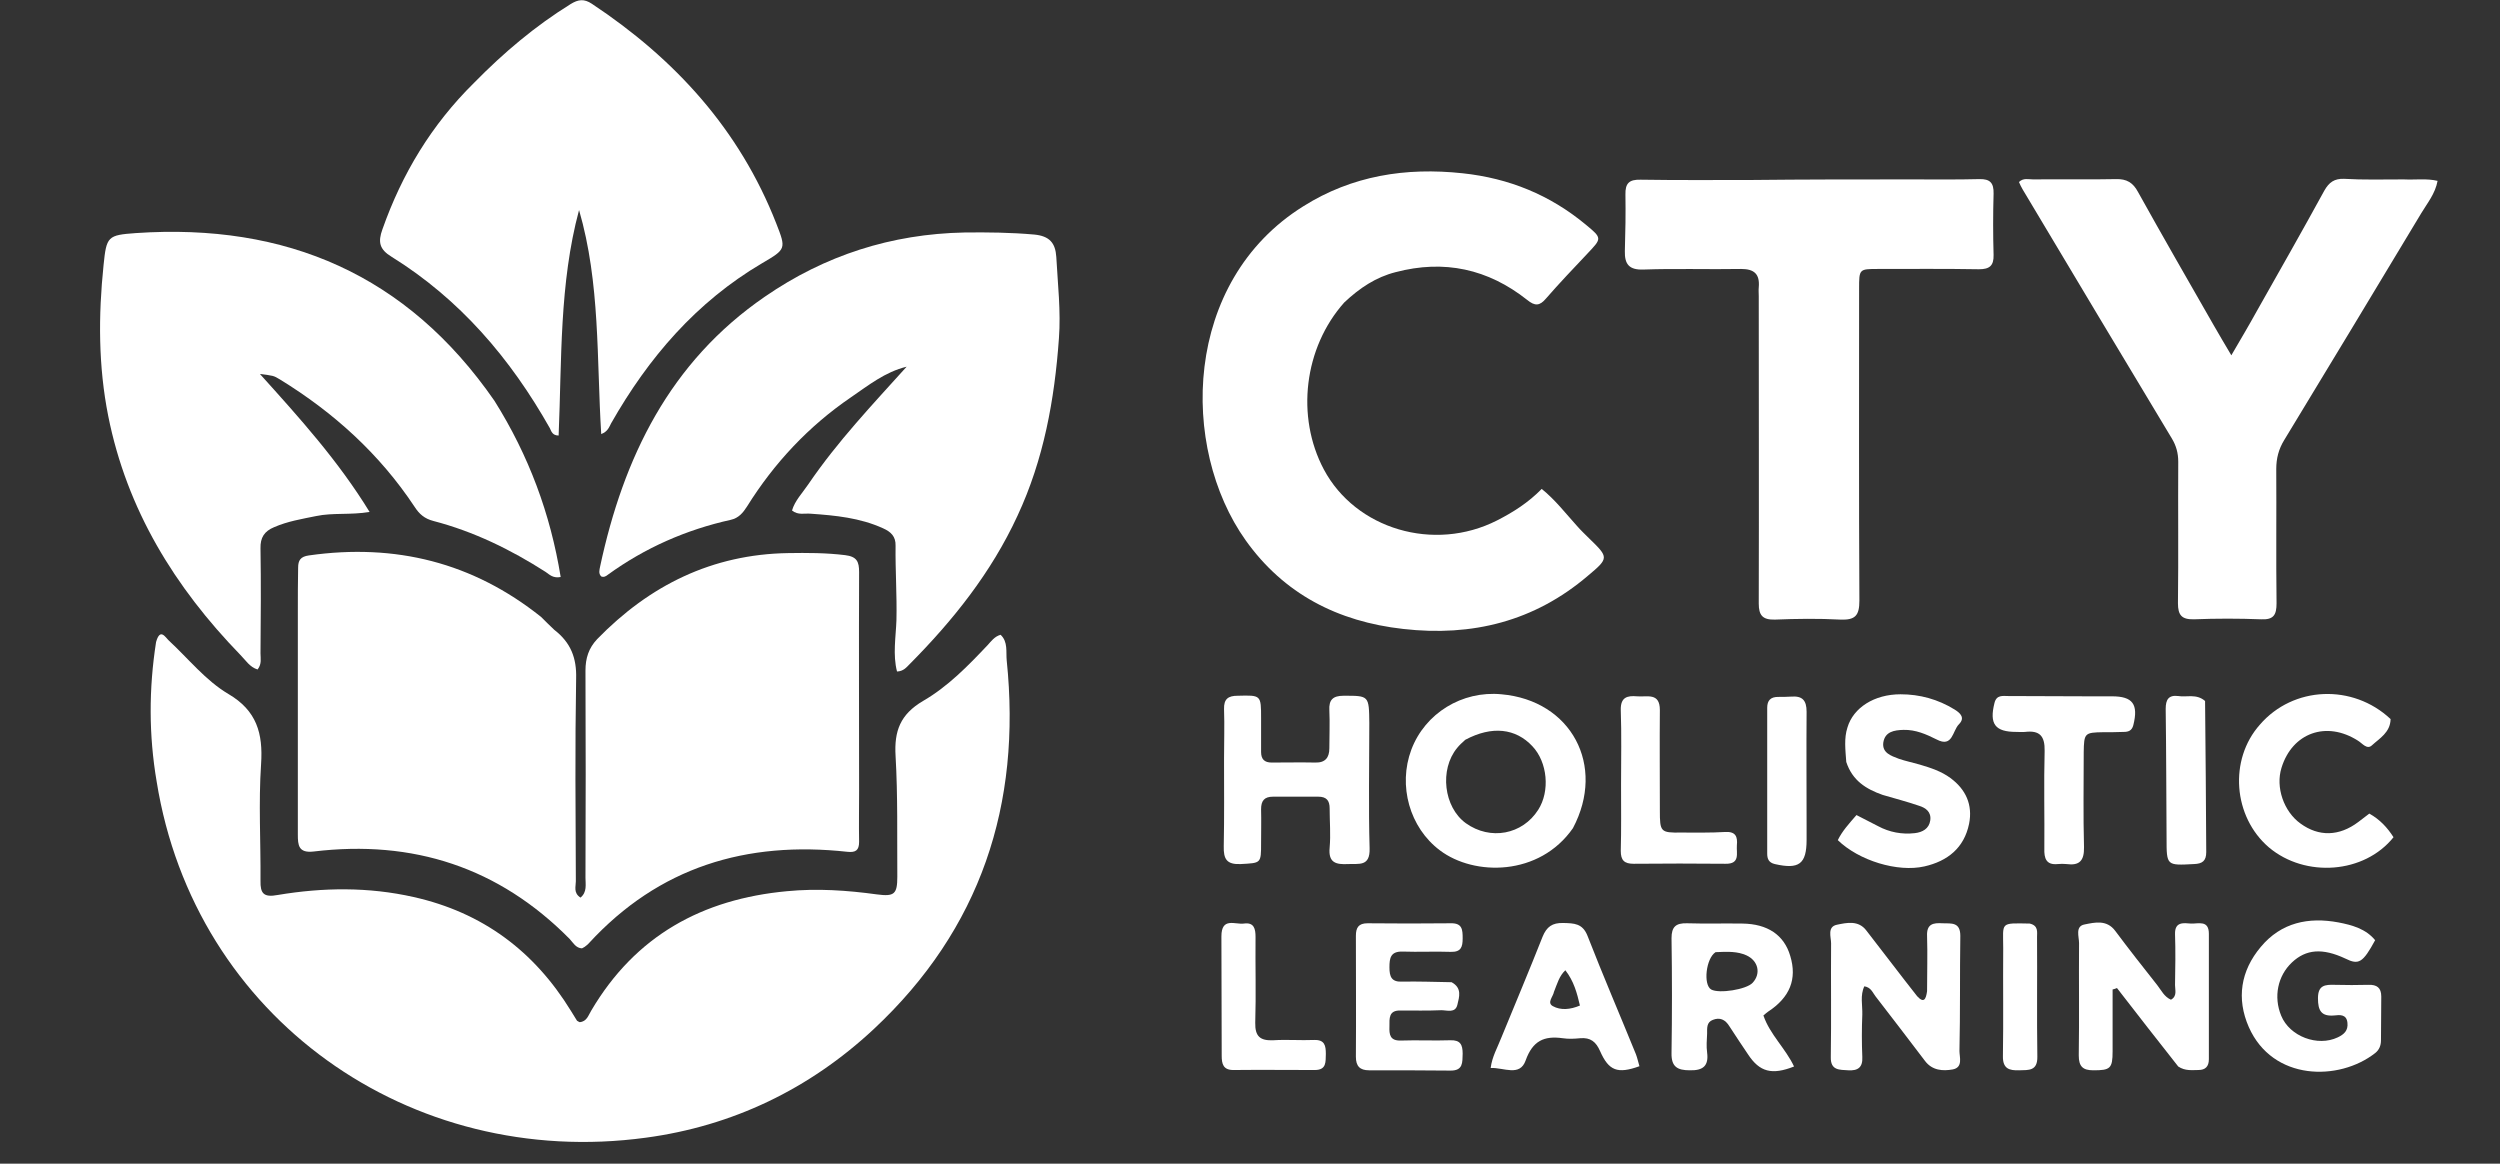 <svg xmlns="http://www.w3.org/2000/svg" xmlns:xlink="http://www.w3.org/1999/xlink" version="1.1" id="Layer_1" x="0px" y="0px" viewBox="0 0 857 398.9" style="enable-background:new 0 0 857 398.9;" xml:space="preserve">
<rect x="0" y="0" width="857" height="398.9" fill="#333333" stroke="none"/>
<path d="M53.5,220.1c1.4-5,3.2-1.6,4.4-0.5c6.7,6.2,12.6,13.7,20.4,18.3c9.7,5.7,11.9,13.5,11.2,24c-0.9,13.3-0.1,26.6-0.2,40  c-0.1,4.4,1.1,5.8,5.9,4.9c15.5-2.6,31.1-2.8,46.6,0.7c23.6,5.3,41.3,18.5,53.9,39c0.7,1.1,1.4,2.3,2.1,3.4c0.2,0.2,0.6,0.3,0.9,0.5  c2.5-0.2,3-2.4,4-4c15.1-25.6,38-38.2,67.1-40.9c10.4-1,20.6-0.3,30.8,1.1c6,0.8,7-0.1,7-6.1c-0.1-13.8,0.2-27.7-0.6-41.4  c-0.5-8.5,1.6-14.2,9.4-18.8c8.5-4.9,15.5-12.1,22.2-19.2c1.2-1.3,2.3-2.9,4.4-3.5c2.6,2.4,1.8,5.9,2.1,8.8  c5.1,49.4-8.9,92.1-45.6,126.4c-22.1,20.6-48.4,33.2-78.1,37.2c-80.8,11-154.7-41-167.7-122.1C51,252,51,236.2,53.5,220.1z" fill="#ffffff"/>
<path d="M190,215.9c5.7,4.4,7.7,9.7,7.5,16.7c-0.4,23.2-0.2,46.3-0.1,69.5c0,1.8-0.9,4,1.6,5.6c2.3-1.9,1.7-4.5,1.7-6.8  c0.1-23.7,0.1-47.3,0-71c0-4.3,1.1-7.7,4-10.8c18-18.5,39.5-29.1,65.5-29.5c6.5-0.1,13-0.1,19.5,0.7c4.1,0.5,4.8,2.3,4.8,5.8  c-0.1,25,0,50,0,75c0,5.8-0.1,11.7,0,17.5c0,2.9-1.2,3.7-4,3.4c-34.6-3.8-64.6,5.2-88.6,31.3c-0.4,0.5-1,0.9-1.5,1.3  c-0.3,0.2-0.6,0.3-0.9,0.5c-2.1-0.1-3-1.9-4.2-3.2c-24.3-24.6-53.7-34.1-87.8-30c-5.2,0.6-5.4-2.2-5.4-5.8c0-25.5,0-51,0-76.5  c0-5,0-10,0.1-15c0-2.5,0.8-3.8,3.7-4.2c29.6-4.2,56.2,2.4,79.6,21.1C186.9,212.9,188.3,214.3,190,215.9z" fill="#ffffff"/>
<path d="M277.1,166c10-14.7,22-27.3,33.7-40.3c-7.4,1.8-13.1,6.4-19.1,10.5c-14.5,9.9-26.3,22.5-35.6,37.4c-1.4,2.2-2.9,4-5.6,4.6  c-15.3,3.4-29.4,9.6-42.1,18.8c-0.6,0.5-1.4,1-2.3,0.6c-1-1-0.6-2.2-0.4-3.3c8-37.5,23.9-70.2,56.5-92.6  c20.6-14.2,43.4-21.5,68.4-22c8-0.1,15.9,0,23.9,0.7c5.3,0.5,7.3,2.9,7.6,7.7c0.5,9.3,1.6,18.6,0.9,27.9c-1.5,21-5.2,41.5-14.2,60.8  c-9,19.5-22.1,35.9-37.1,51c-1,1-2,2.3-4.2,2.4c-1.5-5.8-0.4-11.8-0.2-17.6c0.2-8.5-0.4-17-0.3-25.5c0.1-3.2-1.6-4.8-4.3-6  c-7.9-3.6-16.3-4.4-24.8-5c-2.1-0.2-4.3,0.6-6.4-1.1C272.5,171.6,275,169.1,277.1,166z" fill="#ffffff"/>
<path d="M169.5,137.4c11.8,18.8,19.2,38.8,22.7,60.4c-2.6,0.5-3.8-0.8-5.1-1.7c-12-7.7-24.7-13.9-38.5-17.5  c-3.1-0.8-4.9-2.4-6.5-4.9c-12-18.1-27.7-32.3-46.1-43.6c-2.3-1.4-2.3-1.3-6.9-1.9c13.7,15.2,26.8,29.7,37.6,47.3  c-6.6,1.1-12.6,0.2-18.3,1.4c-4.9,1-9.8,1.8-14.4,3.8c-3.4,1.4-4.8,3.6-4.7,7.3c0.2,12,0.1,24,0,36c0,1.7,0.5,3.6-1,5.5  c-2.7-0.8-4.1-3.2-5.9-5c-22.5-23.2-38.9-49.8-45.3-81.9c-3.4-17.1-3.4-34.4-1.6-51.7c1-9.9,1.4-10.3,11.1-11  C98.1,76.4,139.6,94.2,169.5,137.4z" fill="#ffffff"/>
<path d="M162.5,28.4c10.2-10.4,21-19.5,33.1-27c2.6-1.6,4.6-1.9,7.3-0.1c28.5,18.9,50.6,43.1,63.2,75.3c3.4,8.7,3.4,8.8-4.8,13.6  c-22.6,13.3-39,32.4-51.8,54.9c-0.7,1.3-1.1,2.8-3.4,3.7c-1.6-25.8-0.3-51.7-7.6-76.8c-6.8,25.3-5.9,51.3-7,77.3  c-2.1,0-2.5-1.4-3-2.5c-13.5-23.9-30.8-44.2-54.3-58.8c-4.1-2.5-4.7-5-3.1-9.4C137.8,59.6,147.9,42.8,162.5,28.4z" fill="#ffffff"/>
<path d="M460.8,103.7c-13.8,15.5-16.6,39.1-7,57.2c10.9,20.5,37.8,28.5,59.4,17.5c5.5-2.8,10.7-6.1,15.3-10.8  c4.7,3.8,8.2,8.4,12.1,12.7c1.3,1.5,2.8,2.9,4.2,4.3c6.7,6.5,6.8,6.7-0.5,12.8c-18.3,15.6-39.6,20.9-63.3,18.2  c-22.4-2.5-40.9-12-54-30.4c-22.6-31.8-21.6-88.7,19.8-114.5c16.7-10.5,35.1-13.4,54.6-11.3c15.9,1.7,29.9,7.4,42.2,17.6  c5.7,4.7,5.5,4.7,0.6,9.9c-4.8,5.1-9.6,10.1-14.2,15.4c-2.2,2.6-3.8,2.7-6.5,0.5c-13.4-10.6-28.4-13.9-45.1-9.5  C471.7,95,466.1,98.7,460.8,103.7z" fill="#ffffff"/>
<path d="M824,61.5c4.1,0.2,7.8-0.4,11.6,0.5c-0.8,4.4-3.5,7.6-5.6,11.1c-15.6,26-31.3,51.9-47,77.8c-1.9,3.1-2.7,6.3-2.7,9.9  c0.1,15.3-0.1,30.7,0.1,46c0,4-1,5.7-5.3,5.5c-7.7-0.3-15.3-0.3-23,0c-4.2,0.1-5.5-1.4-5.5-5.5c0.2-16.2,0-32.3,0.1-48.5  c0-3-0.7-5.5-2.2-8c-17.1-28.4-34.1-56.8-51.1-85.3c-0.5-0.8-0.9-1.7-1.3-2.6c1.5-1.5,3.3-0.9,4.8-0.9c9.5-0.1,19,0.1,28.5-0.1  c3.6-0.1,5.8,1.2,7.5,4.4c8.5,15.3,17.2,30.4,25.9,45.6c1.8,3.2,3.7,6.3,6.1,10.4c3.2-5.5,6-10.2,8.7-15.1  c7.8-13.8,15.6-27.5,23.2-41.4c1.6-2.8,3.4-4.1,6.7-4C810.1,61.7,816.8,61.5,824,61.5z" fill="#ffffff"/>
<path d="M655,61.5c8.2,0,15.8,0.1,23.5-0.1c3.7-0.1,5,1.3,4.9,5c-0.2,7-0.2,14,0,21c0.1,3.7-1.4,4.9-5,4.9  c-11.5-0.2-23-0.1-34.5-0.1c-6.6,0-6.6,0-6.6,6.8c0,35.6-0.1,71.3,0.1,106.9c0,5.1-1.4,6.7-6.5,6.5c-7.5-0.4-15-0.3-22.5,0  c-4.2,0.1-5.5-1.5-5.5-5.5c0.1-35.1,0-70.3,0-105.4c0-1-0.1-2,0-3c0.4-4.5-1.5-6.3-6-6.3c-11.2,0.2-22.3-0.2-33.5,0.2  c-5,0.2-6.5-1.9-6.4-6.3c0.2-6.5,0.3-13,0.2-19.4c-0.1-3.9,1.3-5.2,5.2-5.1c12.7,0.2,25.3,0.1,38,0.1  C618.5,61.5,636.5,61.5,655,61.5z" fill="#ffffff"/>
<path d="M539.2,283.9c-11.5,16.5-33.8,16.5-45.6,7.6c-10.4-7.8-14.4-22.2-9.8-34.5c4.7-12.5,17.4-20.3,30.9-19  C538.6,240.1,550.6,262.4,539.2,283.9 M502.3,253.6c-1,0.9-2,1.8-2.8,2.8c-6.1,7.4-4.6,20.3,3,25.8c8.4,6,19.4,3.9,24.8-4.6  c4.1-6.4,3.2-16.3-2-21.8C519.6,249.7,511.5,248.7,502.3,253.6z" fill="#ffffff"/>
<path d="M469.4,247.9c0,14.6-0.3,28.8,0.1,42.9c0.2,6.4-3.7,5.2-7.4,5.4c-4.1,0.2-6.8-0.4-6.3-5.6c0.4-4.5,0-9,0-13.5  c0-2.7-1.1-4-3.9-4c-5.2,0-10.3,0-15.5,0c-3,0-4.1,1.4-4.1,4.3c0.1,3.8,0,7.7,0,11.5c0,7.2,0,6.9-7,7.3c-4.8,0.2-5.9-1.7-5.8-6.1  c0.2-10,0.1-20,0.1-30c0-5.7,0.2-11.3,0-17c-0.1-3.5,1.4-4.6,4.7-4.6c8-0.2,8-0.3,8,7.8c0,3.8,0,7.7,0,11.5c0,2.5,1.2,3.6,3.6,3.6  c5,0,10-0.1,15,0c3.4,0.1,4.8-1.7,4.8-4.9c0-4.3,0.2-8.7,0-13c-0.2-3.6,1.2-5,4.9-5C469.3,238.5,469.3,238.4,469.4,247.9z" fill="#ffffff"/>
<path d="M632.9,261.2c-0.3-4.2-0.8-8.1,0.4-11.8c2-6.8,9.2-11.4,18.2-11.4c6.6,0,12.8,1.7,18.5,5.2c2.1,1.3,3.7,2.9,1.5,5.1  c-2.2,2.2-2.1,8.1-7.6,5.2c-3.6-1.8-7.2-3.4-11.4-3.3c-3.2,0.1-6.3,0.6-6.9,4.3c-0.5,3.6,2.7,4.6,5.3,5.6c2.3,0.8,4.8,1.3,7.2,2  c3.7,1.1,7.4,2.3,10.5,4.6c5.3,3.9,7.7,9.2,6.4,15.7c-1.7,8.3-7.4,12.8-15.3,14.6c-9.2,2.1-22.5-2-29.7-9c1.5-3.1,3.8-5.6,6.4-8.6  c2.5,1.3,4.9,2.5,7.4,3.8c3.9,2.1,8.2,2.9,12.6,2.4c2.6-0.3,4.9-1.5,5.3-4.4c0.4-2.9-1.6-4.3-3.9-5c-4.1-1.4-8.3-2.5-12.4-3.7  C639.7,270.5,635,267.6,632.9,261.2z" fill="#ffffff"/>
<path d="M746.7,365.6c-7.2-9.1-14.1-18-21-26.9c-0.5,0.2-1,0.4-1.5,0.5c0,7.1,0,14.1,0,21.2c0,5.9-0.8,6.5-6.6,6.5  c-3.6,0-5-1.3-5-5.1c0.2-12.8,0-25.7,0.1-38.5c0-2.2-1.4-5.8,1.9-6.4c3.5-0.7,7.6-1.7,10.5,2.2c4.7,6.3,9.5,12.4,14.4,18.6  c1.4,1.8,2.4,4,4.7,5c2.2-1.2,1.4-3.3,1.4-5c0.1-5.8,0.2-11.7,0-17.5c-0.1-4.3,2.9-3.8,5.5-3.6c2.5,0.1,6.1-1.3,6.1,3.5  c0,14.3,0,28.7,0,43c0,2.5-1.2,3.7-3.6,3.7C751.5,366.8,749.1,367.2,746.7,365.6z" fill="#ffffff"/>
<path d="M660.6,339.8c0-6.6,0.2-12.7,0-18.9c-0.2-4.2,2.1-4.6,5.3-4.4c3,0.1,6.1-0.5,6.1,4.3c-0.2,13.2,0,26.3-0.3,39.5  c0,2.1,1.3,5.6-2.3,6.3c-3.4,0.6-7,0.4-9.5-2.9c-5.6-7.4-11.3-14.8-17-22.2c-1-1.3-1.5-3-3.8-3.4c-1.5,3.1-0.6,6.5-0.7,9.7  c-0.2,4.8-0.2,9.7,0,14.5c0.2,3.6-1.5,4.8-4.8,4.6c-3-0.2-6.1,0.1-6-4.5c0.2-13,0-26,0.1-39c0-2.2-1.4-5.7,2-6.4  c3.4-0.7,7.4-1.6,10.1,2c4.4,5.7,8.7,11.3,13.1,17c1.4,1.8,2.9,3.7,4.3,5.5C659.5,344,660.2,342.6,660.6,339.8z" fill="#ffffff"/>
<path d="M819.5,246.5c-0.1,4.6-3.8,6.6-6.4,9c-1.7,1.6-3.3-0.7-4.8-1.6c-10.8-6.9-22.5-2.7-26.2,9.3c-2.1,6.7,0.8,15,6.5,19.1  c6.3,4.6,13.3,4.4,19.8-0.5c1.2-0.9,2.4-1.8,3.8-2.9c3.6,2,6.2,4.8,8.3,8.1c-10,12.5-30.2,14-42.7,3.5  c-12.3-10.5-13.8-30.1-3.1-42.1C786.1,235.2,806.5,234.3,819.5,246.5z" fill="#ffffff"/>
<path d="M592.9,351.9c-1.5-2.5-3.4-3.2-5.7-2.3c-2.2,0.8-2,2.8-2,4.7c-0.1,2.2-0.3,4.4,0,6.5c0.6,4.6-1.4,6.2-5.9,6.1  c-4.3,0-6.4-1.2-6.3-5.9c0.2-13.1,0.2-26.3,0-39.4c0-3.9,1.5-5.2,5.3-5.1c6.3,0.2,12.6,0,19,0.1c8.6,0.1,14.3,3.9,16.4,11.1  c2.4,7.9-0.1,14.2-7.6,19.1c-0.4,0.3-0.8,0.6-1.6,1.3c2.2,6.5,7.6,11.3,10.5,17.5c-7.6,3-11.8,1.9-15.8-4.2  C597.1,358.3,595.1,355.3,592.9,351.9 M588.1,326.4c-3.3,2.1-4.3,11.2-1.5,12.8c2.7,1.5,12.1,0,14.2-2.3c2.9-3.1,2-7.5-2.1-9.4  C595.6,326.1,592.3,326.2,588.1,326.4z" fill="#ffffff"/>
<path d="M804,328.6c-7.9-3.7-13.5-3.2-18.3,1.3c-4.9,4.6-6.4,11.8-3.7,18.3c2.9,7.1,12.5,10.7,19.4,7.4c2.1-1,3.6-2.3,3.3-5  c-0.3-3-2.7-2.7-4.5-2.5c-4.5,0.4-5.6-1.7-5.6-5.9c0-4.5,2.4-4.7,5.8-4.6c3.8,0.1,7.7,0.1,11.5,0c2.9-0.1,4.4,1,4.4,4  c-0.1,5,0,10-0.1,15c0,1.8-0.6,3.3-2,4.4c-12.4,9.7-35.1,9.6-43.3-8.9c-4.3-9.8-2.8-19.3,4.1-27.5c7-8.4,16.4-10.3,26.6-8.4  c4.7,0.9,9.4,2.2,12.6,6.1C810,330,808.6,330.9,804,328.6z" fill="#ffffff"/>
<path d="M497.6,336.7c3.7,2,2.6,5.1,2,7.7c-0.7,3-3.5,1.9-5.5,1.9c-4.7,0.2-9.3,0.1-14,0.1c-4.1-0.1-3.8,2.7-3.8,5.5  c-0.1,2.8,0.2,4.9,3.9,4.8c5.7-0.2,11.3,0.1,17-0.1c3.4-0.1,4.2,1.5,4.2,4.6c-0.1,3,0.2,5.8-4.1,5.8c-9.3-0.1-18.6-0.1-28-0.1  c-3.1,0-4.5-1.4-4.5-4.6c0.1-13.8,0-27.6,0-41.5c0-2.8,0.9-4.3,4-4.3c9.5,0.1,19,0.1,28.5,0c4-0.1,4.1,2.2,4.1,5.2  c0,3-0.6,4.7-4.1,4.6c-5.5-0.2-11,0.1-16.5-0.1c-4.1-0.1-4.5,2.2-4.5,5.4c0,3.2,0.7,5.1,4.4,4.9  C486.2,336.4,491.7,336.6,497.6,336.7z" fill="#ffffff"/>
<path d="M514.7,355.6c4.8-11.7,9.6-23.1,14.1-34.5c1.4-3.4,3.3-4.8,7.1-4.7c3.7,0.1,6.6,0.1,8.3,4.4c5.3,13.6,11.1,27.1,16.6,40.6  c0.5,1.3,0.8,2.8,1.2,4.1c-7.5,2.7-10.5,1.6-13.5-5.2c-1.4-3.2-3.3-4.7-6.8-4.4c-2,0.2-4,0.3-6,0c-6.4-0.9-10.3,0.9-12.7,7.6  c-2,5.7-7.5,2.4-12,2.6C511.5,362.2,513.3,359.2,514.7,355.6 M532.7,340c-0.3,1.7-2.5,3.7-0.4,4.9c2.7,1.5,6,1.2,9.3-0.2  c-1-4.3-2.1-8.4-5-12.1C534.5,334.6,533.9,337,532.7,340z" fill="#ffffff"/>
<path d="M716,238.7c3,0,5.5,0,8,0c7.1,0,9.1,2.7,7.3,9.9c-0.5,1.9-1.7,2.3-3.3,2.3c-2.3,0.1-4.7,0.1-7,0.1c-6.4,0.1-6.6,0.3-6.7,6.9  c0,10.8-0.2,21.7,0.1,32.5c0.1,4.7-1.6,6.4-6,5.8c-1-0.1-2-0.1-3,0c-4,0.4-4.7-2-4.6-5.3c0.1-11.2-0.2-22.3,0.1-33.5  c0.1-5.1-1.7-7.1-6.7-6.5c-1,0.1-2,0-3,0c-7.3,0-9.3-2.7-7.5-9.9c0.7-2.9,2.9-2.4,4.7-2.4C697.5,238.6,706.5,238.7,716,238.7z" fill="#ffffff"/>
<path d="M555.7,268.9c0-8.8,0.2-17.1-0.1-25.5c-0.1-4.4,2.2-5,5.6-4.7c3.4,0.3,7.8-1.4,7.8,4.7c-0.1,11.5,0,23,0,34.4  c0,7.4,0.2,7.7,7.4,7.6c5,0,10,0.1,15-0.2c3.6-0.2,4.3,1.6,4,4.6c-0.2,2.7,1.2,6.4-3.9,6.3c-10.5-0.1-21-0.1-31.5,0  c-3.2,0-4.4-1.2-4.4-4.4C555.8,284.4,555.7,276.9,555.7,268.9z" fill="#ffffff"/>
<path d="M418.7,321c0-6.7,4.7-4,7.7-4.4c3.5-0.5,4,1.8,4,4.6c-0.1,9.8,0.2,19.6-0.1,29.4c-0.1,4.7,1.7,6.2,6.2,6  c4.6-0.3,9.3,0.1,14-0.1c3.6-0.1,4,1.9,4,4.8c-0.1,2.7,0.3,5.5-3.8,5.5c-9.3,0-18.6-0.1-27.9,0c-3.5,0-4-2.1-4-4.9  C418.8,348.4,418.7,335,418.7,321z" fill="#ffffff"/>
<path d="M755.9,240.3c0.2,17.6,0.3,34.7,0.4,51.8c0,3-1.3,4-4.2,4.1c-9.4,0.5-9.4,0.6-9.4-8.8c-0.1-14.8-0.1-29.6-0.3-44.4  c0-3.2,1-4.8,4.3-4.4C749.6,239.1,752.9,237.7,755.9,240.3z" fill="#ffffff"/>
<path d="M619.3,282.9c0,2,0,3.5,0,5c0,8.3-2.6,10.2-10.9,8.3c-2.1-0.5-2.6-1.8-2.6-3.6c0-16.7,0-33.3,0-50c0-2.5,1.2-3.7,3.7-3.7  c1.5,0,3,0,4.5-0.1c3.8-0.3,5.3,1.2,5.3,5.2C619.2,256.7,619.3,269.5,619.3,282.9z" fill="#ffffff"/>
<path d="M695.8,316.6c3,0.7,2.5,2.9,2.5,4.6c0.1,13.7-0.1,27.3,0.1,41c0.1,5-3,4.6-6.2,4.7c-3.4,0.1-5.7-0.5-5.6-4.9  c0.2-12.3,0-24.6,0.1-37C686.7,316.1,685.4,316.4,695.8,316.6z" fill="#ffffff"/>
</svg>